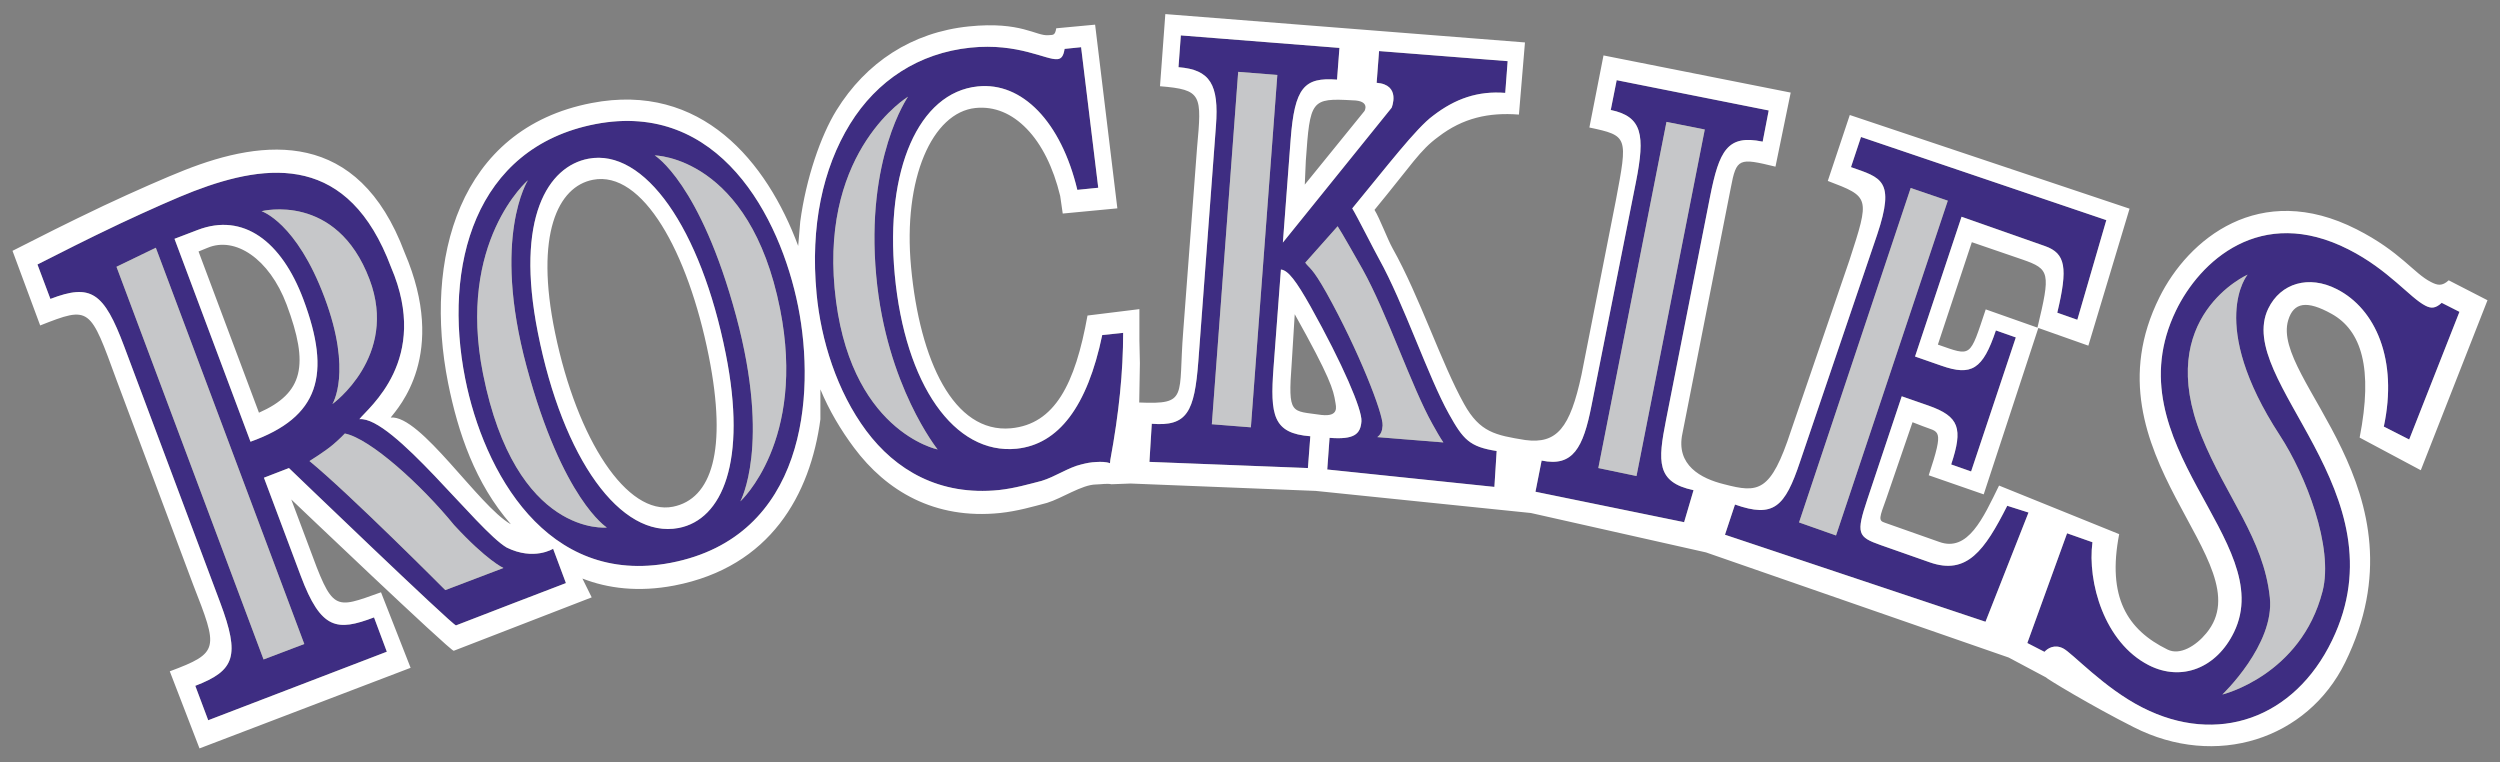 <?xml version="1.0" encoding="utf-8"?>
<!-- Generator: Adobe Illustrator 17.0.0, SVG Export Plug-In . SVG Version: 6.00 Build 0)  -->
<!DOCTYPE svg PUBLIC "-//W3C//DTD SVG 1.1//EN" "http://www.w3.org/Graphics/SVG/1.1/DTD/svg11.dtd">
<svg version="1.1" id="Layer_1" xmlns="http://www.w3.org/2000/svg" xmlns:xlink="http://www.w3.org/1999/xlink" x="0px" y="0px"
	 width="200px" height="61px" viewBox="0 0 200 61" style="enable-background:new 0 0 200 61;" xml:space="preserve">
<rect x="0" y="0" width="200" height="61" fill="#808080" stroke="none"/>
<path id="color2" style="fill:#3E2D82;" d="M40.536,43.805c-2.335-1.354-9.117-10.523-11.785-10.271
	c0.682-0.894,5.714-4.742,2.533-12.157c-3.383-9.025-9.745-8.396-15.778-6.086c-1.286,0.493-3.577,1.508-5.887,2.591
	c-2.929,1.392-4.409,2.16-6.623,3.277l1.035,2.755c3.239-1.242,4.273-0.566,5.917,3.833l7.666,20.456
	c1.605,4.283,1.179,5.443-1.992,6.661l1.034,2.755l14.289-5.482l-1.025-2.746c-2.948,1.121-4.239,1.015-5.863-3.326l-2.944-7.849
	l2.001-0.773c0,0,13.167,12.664,13.365,12.587c0.517-0.213,8.793-3.384,8.793-3.384l-1.025-2.746
	C44.249,43.901,42.711,44.878,40.536,43.805z M29.563,22.353c2.33,6.163-2.972,9.973-2.972,9.973s1.614-2.543-0.624-8.517
	c-2.257-6.032-5.042-6.912-5.042-6.912S26.924,15.353,29.563,22.353z M24.343,51.52l-3.258,1.237L9.319,21.342l3.147-1.523
	L24.343,51.52z M20.041,35.337l-6.081-16.232l1.847-0.706c3.654-1.407,6.719,0.904,8.459,5.539
	C26.528,29.976,25.551,33.364,20.041,35.337z M35.625,47.208c0,0-7.69-7.724-10.866-10.324c0,0,1.305-0.812,1.905-1.334
	c0.546-0.464,0.923-0.87,0.923-0.87c2.025,0.406,6.086,4.07,8.744,7.327c2.62,2.842,3.945,3.432,3.945,3.432L35.625,47.208z
	 M47.642,9.925c-9.697,1.871-12.211,11.393-10.427,20.36c1.474,7.42,6.511,16.652,16.459,14.738
	c10.751-2.079,11.592-13.384,10.18-20.485C62.41,17.277,57.484,8.03,47.642,9.925z M38.641,29.903
	c-2.108-10.576,3.592-15.483,3.592-15.483s-2.9,4.534-0.106,14.898c2.876,10.677,6.42,12.882,6.42,12.882
	S41.252,43.002,38.641,29.903z M54.293,42.239c-4.64,0.89-9.261-5.529-11.263-15.622c-1.837-9.237,0.841-13.303,4.027-13.917
	c4.496-0.865,8.996,5.525,11.007,15.618C59.775,36.913,57.793,41.562,54.293,42.239z M59.224,40.112c0,0,2.461-4.446-0.329-14.81
	c-2.881-10.678-6.516-12.868-6.516-12.868s7.599,0.077,10.025,12.283C64.512,35.298,59.224,40.112,59.224,40.112z M81.334,35.897
	c-4.989,0.503-8.933-5.129-9.755-13.927c-0.783-8.362,1.905-14.574,6.642-15.057c1.784-0.184,3.432,0.517,4.824,1.953
	c1.392,1.44,2.494,3.616,3.142,6.323l1.673-0.169L86.487,3.776l-1.32,0.135c-0.087,0.556-0.247,0.788-0.57,0.822
	c-0.889,0.092-3.137-1.315-6.946-0.923c-4.138,0.425-7.493,2.62-9.649,6.11c-2.184,3.548-3.185,8.169-2.677,13.564
	c0.348,3.727,1.634,7.836,3.973,10.978c2.34,3.137,5.849,5.225,10.615,4.742c1.247-0.135,2.369-0.464,3.422-0.735
	c1.083-0.329,2.156-1.083,3.171-1.315c0.416-0.106,0.749-0.174,1.189-0.193c0.358-0.019,0.764-0.029,1.102,0.097l0.029-0.271
	c0.696-3.771,1.025-7.053,1.025-10.156l-1.673,0.174C86.985,32.538,84.679,35.549,81.334,35.897z M66.77,23.073
	C65.73,11.907,72.643,7.735,72.643,7.735S69.22,12.632,70.1,22.082c0.807,8.774,4.911,13.874,4.911,13.874
	S67.828,34.51,66.77,23.073z M110.134,6.623c1.972,0.155,1.199,1.996,1.199,1.996l-8.701,10.785l0.619-8.213
	c0.315-4.215,1.093-5.022,3.713-4.82l0.193-2.538L94.468,2.833l-0.188,2.543c2.542,0.198,3.248,1.397,2.997,4.694l-1.407,18.804
	c-0.309,4.104-0.904,5.255-3.727,5.027l-0.188,3.05l12.679,0.493l0.193-2.543c-2.978-0.232-3.229-1.663-2.943-5.501l0.59-7.836
	c0.57,0.048,1.222,0.914,2.373,2.958c2.572,4.607,4.138,8.266,4.07,9.18c-0.077,1.034-0.58,1.479-2.552,1.325l-0.184,2.533
	l13.371,1.392l0.184-2.871c-2.175-0.338-2.678-0.918-3.819-2.968c-1.653-2.954-3.625-8.87-5.588-12.394
	c-0.387-0.686-1.76-3.417-2.146-4.046c2.736-3.316,5.124-6.434,6.458-7.41c1.789-1.378,3.597-2.001,5.782-1.832l0.193-2.538
	l-10.287-0.807L110.134,6.623z M100.07,34.186l-3.123-0.247l2.108-28.191l3.132,0.247L100.07,34.186z M109.003,21.536
	c1.963,3.524,3.935,9.441,5.598,12.399c0.3,0.541,0.619,1.102,0.87,1.46l-5.288-0.425c0.28-0.213,0.396-0.469,0.425-0.923
	c0.068-0.914-1.924-6.023-4.496-10.63c-1.15-2.045-1.334-1.914-1.692-2.402l2.591-2.914
	C107.311,18.544,108.616,20.854,109.003,21.536z M136.798,15.764c0.735-3.717,1.392-5.022,4.215-4.433l0.483-2.494l-12.162-2.422
	l-0.474,2.383c2.533,0.527,2.755,2.011,2.021,5.733l-3.558,17.905c-0.667,3.403-1.489,4.931-3.993,4.409l-0.493,2.494l11.892,2.435
	l0.754-2.561c-2.997-0.628-2.852-2.311-2.204-5.603L136.798,15.764z M130.92,38.082l-3.055-0.638l5.453-27.693l3.065,0.609
	L130.92,38.082z M160.58,40.46c-1.808,3.577-3.229,5.569-6.197,4.525l-3.935-1.383c-1.837-0.648-1.972-0.918-1.063-3.645
	l2.755-8.256l2.137,0.744c2.485,0.875,2.775,1.832,1.818,4.708l1.595,0.561l3.577-10.722l-1.595-0.561
	c-1.044,3.128-1.953,3.669-4.36,2.823l-2.108-0.735l3.722-11.181l6.671,2.345c1.663,0.584,1.847,1.74,0.986,5.331l1.605,0.565
	l2.32-7.971l-19.626-6.652l-0.802,2.412c2.407,0.846,3.558,1.03,2.098,5.39l-6.167,18.161c-1.218,3.654-2.117,4.533-5.211,3.441
	l-0.802,2.417l20.843,6.961l3.442-8.74L160.58,40.46z M143.924,41.794l8.932-26.755l2.968,1.015l-8.943,26.784L143.924,41.794z
	 M195.336,24.228c-0.483,0.44-0.822,0.474-1.296,0.232c-1.247-0.633-2.958-2.881-6.149-4.5c-7.067-3.596-11.921,0.967-13.815,4.892
	c-5.181,10.717,8.179,18.412,4.65,25.711c-1.383,2.871-4.186,3.993-6.815,2.659c-3.577-1.818-4.931-6.671-4.515-9.842l-2.03-0.715
	l-3.181,8.779l1.373,0.706c0.251-0.28,0.793-0.628,1.489-0.28c0.735,0.367,3.287,3.19,6.352,4.737
	c5.993,3.055,12.152,0.88,15.168-5.375c5.743-11.871-7.879-20.8-5.105-26.547c0.996-2.045,3.248-2.693,5.482-1.552
	c3.103,1.576,4.902,5.651,3.761,10.997l2.03,1.034l4.022-10.214L195.336,24.228z M182.39,34.834
	c2.059,3.152,4.322,8.932,3.413,12.471c-1.731,6.729-8.015,8.257-8.015,8.257s4.196-3.993,3.799-7.754
	c-0.493-4.718-3.519-8.092-5.462-12.906c-3.866-9.586,3.683-12.931,3.683-12.931S176.532,25.848,182.39,34.834z"/>
<path id="color1" style="fill:#C6C7C9;" d="M12.466,19.82l11.877,31.7l-3.258,1.237L9.319,21.342L12.466,19.82z M25.967,23.808
	c2.238,5.975,0.624,8.517,0.624,8.517s5.302-3.809,2.972-9.973c-2.639-6.999-8.638-5.457-8.638-5.457S23.71,17.775,25.967,23.808z
	 M36.331,42.007c-2.659-3.257-6.719-6.921-8.744-7.327c0,0-0.377,0.406-0.923,0.87c-0.599,0.522-1.905,1.334-1.905,1.334
	c3.176,2.601,10.866,10.324,10.866,10.324l4.65-1.769C40.275,45.439,38.951,44.849,36.331,42.007z M52.38,12.434
	c0,0,3.635,2.19,6.516,12.868c2.789,10.364,0.329,14.81,0.329,14.81s5.288-4.814,3.181-15.395
	C59.978,12.511,52.38,12.434,52.38,12.434z M42.127,29.318c-2.794-10.364,0.106-14.898,0.106-14.898s-5.699,4.907-3.592,15.483
	c2.61,13.099,9.905,12.297,9.905,12.297S45.003,39.996,42.127,29.318z M72.643,7.735c0,0-6.912,4.172-5.873,15.338
	c1.058,11.437,8.241,12.883,8.241,12.883s-4.104-5.1-4.911-13.874C69.22,12.632,72.643,7.735,72.643,7.735z M96.947,33.94
	l3.123,0.247l2.117-28.191l-3.132-0.247L96.947,33.94z M109.003,21.536c-0.387-0.682-1.692-2.992-1.992-3.436l-2.591,2.914
	c0.358,0.488,0.541,0.358,1.692,2.402c2.572,4.607,4.563,9.716,4.496,10.63c-0.029,0.454-0.145,0.711-0.425,0.923l5.288,0.425
	c-0.251-0.358-0.57-0.919-0.87-1.46C112.938,30.976,110.965,25.06,109.003,21.536z M133.318,9.751l-5.453,27.693l3.055,0.638
	l5.462-27.722L133.318,9.751z M152.856,15.039l-8.932,26.755l2.957,1.044l8.943-26.784L152.856,15.039z M179.809,21.971
	c0,0-7.55,3.345-3.683,12.931c1.943,4.814,4.969,8.188,5.462,12.906c0.396,3.761-3.799,7.754-3.799,7.754s6.284-1.528,8.015-8.257
	c0.909-3.538-1.354-9.319-3.413-12.471C176.532,25.848,179.809,21.971,179.809,21.971z"/>
<path id="fill" style="fill:#FFFFFF;" d="M47.057,12.7c-3.186,0.614-5.864,4.679-4.027,13.917
	c2.001,10.093,6.623,16.512,11.263,15.622c3.5-0.677,5.482-5.326,3.771-13.921C56.053,18.225,51.553,11.834,47.057,12.7z
	 M53.839,40.537c-3.664,0.735-7.657-5.316-9.435-13.921c-1.629-7.864,0.227-11.698,3.036-12.234c3.964-0.764,7.589,5.733,9.261,14.1
	C58.209,36.052,56.923,39.918,53.839,40.537z M15.806,18.399l-1.847,0.706l6.081,16.232c5.511-1.972,6.487-5.361,4.225-11.399
	C22.525,19.303,19.461,16.992,15.806,18.399z M20.717,33.016l-4.834-12.897l0.725-0.295c2.185-0.923,4.931,0.841,6.323,4.544
	C24.739,29.202,24.285,31.44,20.717,33.016z M193.663,37.618L199,24.02l-3.103-1.595c-0.532,0.488-0.899,0.406-1.421,0.135
	c-1.383-0.696-2.436-2.432-5.946-4.215c-7.783-3.954-13.487,0.812-15.777,5.443c-6.275,12.612,8.488,21.167,3.75,26.871
	c-0.831,1.015-2.117,1.798-3.102,1.305c-3.229-1.586-4.844-4.196-3.867-9.233l-9.61-3.886c-1.276,2.6-2.485,5.355-4.795,4.504
	l-4.331-1.528c-0.561-0.174-0.445-0.406,0.116-1.963l2.088-6.08l0.812,0.314c1.296,0.527,1.76,0.082,0.483,3.93l4.399,1.528
	l4.37-13.313l4.002,1.416l3.297-10.958L147.983,9.2l-1.76,5.274c3.374,1.286,3.374,1.286,1.731,6.347l-4.669,13.622
	c-1.624,4.965-2.61,5.013-5.356,4.297c-1.856-0.454-3.877-1.528-3.335-4.061l3.867-19.64c0.454-2.407,0.648-2.417,3.577-1.706
	l1.218-5.926l-14.976-2.973L127.15,10.2c3.103,0.662,3.084,0.715,2.117,5.84l-2.746,13.936c-0.918,4.264-1.963,5.564-4.505,5.226
	c-2.388-0.387-3.625-0.619-4.882-2.871c-1.818-3.253-3.558-8.6-5.733-12.477c-0.416-0.749-1.015-2.373-1.441-3.064
	c3.007-3.65,3.625-4.766,5.105-5.844c1.963-1.513,4.041-1.967,6.449-1.779l0.483-5.772L93.226,1.127L92.8,6.899
	c3.393,0.276,3.345,0.682,2.963,4.935L94.657,26.51c-0.416,5.25,0.444,5.859-3.519,5.69l0.053-3.142l-0.039-1.818v-2.509L87,25.243
	c-0.986,5.491-2.62,8.692-6.129,9.02c-4.578,0.416-7.29-5.424-7.986-12.897c-0.667-7.105,1.711-12.37,5.153-12.727
	c1.518-0.155,2.915,0.44,4.099,1.663c1.189,1.223,2.122,3.069,2.678,5.375l0.203,1.407l4.37-0.416L87.609,1.973L84.5,2.263
	c-0.102,0.609-0.266,0.517-0.619,0.551c-0.976,0.101-2.18-1.131-6.371-0.701c-4.549,0.464-8.232,2.881-10.6,6.719
	c-1.247,2.021-2.427,5.429-2.891,8.899l-0.164,1.943c-2.509-6.748-7.749-13.129-16.532-11.432
	C36.65,10.297,33.889,20.772,35.847,30.638c0.802,4.002,2.18,8.044,5.013,11.291h-0.014c-2.567-1.469-7.207-8.753-9.591-8.526
	c0.599-0.783,4.607-5.047,1.112-13.202c-3.722-9.929-11.219-9.116-17.61-6.588c-1.402,0.551-3.93,1.653-6.472,2.847
	C5.065,17.993,3.432,18.834,1,20.066l2.214,5.97c4.017-1.585,3.973-1.474,6.129,4.423l6.105,16.304
	c2.011,5.143,2.127,5.453-1.866,6.942l2.378,6.168l16.889-6.448l-2.369-6.042c-3.799,1.353-3.838,1.585-5.8-3.751l-1.378-3.674
	c0,0,12.776,12.182,12.998,12.104c0.696-0.271,11.036-4.273,11.036-4.273l-0.74-1.499h0.015c2.006,0.783,4.467,1.102,7.342,0.551
	c7.701-1.489,10.872-7.289,11.679-13.297V31.15c0.696,1.682,1.634,3.253,2.692,4.67c2.576,3.452,6.434,5.761,11.684,5.22
	c1.373-0.145,2.601-0.503,3.761-0.812c1.189-0.367,2.784-1.449,3.887-1.469c0.474-0.01,0.899-0.097,1.262-0.019l1.527-0.058
	l14.806,0.59l17.219,1.768l14.009,3.152l24.217,8.411l2.978,1.586c-0.039,0.048,3.645,2.282,7.019,3.983
	c6.593,3.355,13.902,0.967,16.918-5.172c6.787-13.844-5.994-22.627-4.554-27.384c0.435-1.445,1.499-1.605,3.471-0.508
	c2.388,1.329,3.335,4.341,2.243,9.9L193.663,37.618z M36.481,50.031c-0.198,0.077-13.365-12.587-13.365-12.587l-2.001,0.773
	l2.944,7.849c1.624,4.341,2.915,4.447,5.863,3.326l1.025,2.746L16.657,57.62l-1.034-2.755c3.171-1.218,3.596-2.378,1.992-6.661
	L9.948,27.747c-1.643-4.399-2.678-5.076-5.917-3.833l-1.035-2.755c2.214-1.117,3.693-1.885,6.623-3.277
	c2.311-1.083,4.601-2.098,5.887-2.591c6.033-2.311,12.394-2.939,15.778,6.086c3.181,7.415-1.851,11.263-2.533,12.157
	c2.668-0.251,9.45,8.918,11.785,10.271c2.175,1.073,3.713,0.097,3.713,0.097l1.025,2.746C45.273,46.647,36.998,49.818,36.481,50.031
	z M53.675,45.023c-9.948,1.914-14.985-7.318-16.459-14.738c-1.784-8.967,0.73-18.489,10.427-20.36
	c9.841-1.895,14.767,7.353,16.213,14.613C65.266,31.639,64.425,42.944,53.675,45.023z M88.827,36.787l-0.029,0.271
	c-0.338-0.126-0.744-0.116-1.102-0.097c-0.44,0.019-0.773,0.087-1.189,0.193c-1.015,0.232-2.088,0.986-3.171,1.315
	c-1.054,0.271-2.175,0.599-3.422,0.735c-4.766,0.482-8.276-1.605-10.615-4.742c-2.339-3.142-3.625-7.251-3.973-10.978
	c-0.508-5.394,0.493-10.016,2.677-13.564c2.156-3.49,5.511-5.685,9.649-6.11c3.809-0.392,6.057,1.015,6.946,0.923
	c0.324-0.034,0.483-0.266,0.57-0.822l1.32-0.135L87.86,15.02l-1.673,0.169c-0.648-2.707-1.75-4.882-3.142-6.323
	c-1.392-1.436-3.041-2.137-4.824-1.953c-4.737,0.483-7.425,6.695-6.642,15.057c0.822,8.798,4.766,14.429,9.755,13.927
	c3.345-0.348,5.651-3.36,6.845-9.093l1.673-0.174C89.852,29.734,89.523,33.016,88.827,36.787z M109.158,8.881l-4.776,5.888
	l0.083-1.909c0.342-4.849,0.4-5.027,3.745-4.834C109.651,8.049,109.158,8.881,109.158,8.881z M103.337,29.048l0.242-3.911
	c2.833,5.066,3.094,6.042,3.248,7.029c0.048,0.343,0.329,1.189-1.112,1.03C103.289,32.837,103.024,33.273,103.337,29.048z
	 M119.551,38.952L106.18,37.56l0.184-2.533c1.972,0.155,2.475-0.29,2.552-1.325c0.068-0.914-1.499-4.573-4.07-9.18
	c-1.15-2.045-1.802-2.91-2.373-2.958l-0.59,7.836c-0.286,3.838-0.035,5.269,2.943,5.501l-0.193,2.543l-12.679-0.493l0.188-3.05
	c2.823,0.227,3.417-0.923,3.727-5.027l1.407-18.804c0.251-3.297-0.454-4.496-2.997-4.694l0.188-2.543l12.688,1.001l-0.193,2.538
	c-2.62-0.203-3.397,0.604-3.713,4.82l-0.619,8.213l8.701-10.785c0,0,0.773-1.842-1.199-1.996l0.193-2.538l10.287,0.807l-0.193,2.538
	c-2.185-0.169-3.993,0.454-5.782,1.832c-1.334,0.976-3.722,4.094-6.458,7.41c0.387,0.628,1.76,3.359,2.146,4.046
	c1.963,3.524,3.935,9.441,5.588,12.394c1.141,2.05,1.644,2.63,3.819,2.968L119.551,38.952z M134.729,41.775l-11.892-2.435
	l0.493-2.494c2.504,0.522,3.326-1.005,3.993-4.409l3.558-17.905c0.735-3.722,0.512-5.206-2.021-5.733l0.474-2.383l12.162,2.422
	l-0.483,2.494c-2.823-0.59-3.481,0.715-4.215,4.433l-3.519,17.847c-0.648,3.292-0.793,4.974,2.204,5.603L134.729,41.775z
	 M162.997,26.21l-4.138-1.46c-1.305,3.896-1.102,3.771-3.829,2.818l2.717-8.193l4.07,1.396
	C163.993,21.531,164.051,21.816,162.997,26.21z M158.84,49.741l-20.843-6.961l0.802-2.417c3.094,1.092,3.993,0.213,5.211-3.441
	l6.167-18.161c1.46-4.36,0.309-4.544-2.098-5.39l0.802-2.412l19.626,6.652l-2.32,7.971l-1.605-0.565
	c0.86-3.592,0.677-4.747-0.986-5.331l-6.671-2.345l-3.722,11.181l2.108,0.735c2.407,0.846,3.316,0.305,4.36-2.823l1.595,0.561
	l-3.577,10.722l-1.595-0.561c0.957-2.876,0.667-3.833-1.818-4.708l-2.137-0.744l-2.755,8.256c-0.909,2.726-0.773,2.997,1.063,3.645
	l3.935,1.383c2.968,1.044,4.389-0.948,6.197-4.525l1.702,0.541L158.84,49.741z M186.944,23.131
	c-2.233-1.141-4.486-0.493-5.482,1.552c-2.775,5.748,10.847,14.676,5.105,26.547c-3.016,6.255-9.175,8.43-15.168,5.375
	c-3.065-1.547-5.617-4.37-6.352-4.737c-0.696-0.348-1.238,0-1.489,0.28l-1.373-0.706l3.181-8.779l2.03,0.715
	c-0.416,3.171,0.938,8.024,4.515,9.842c2.629,1.334,5.432,0.213,6.815-2.659c3.529-7.299-9.831-14.994-4.65-25.711
	c1.895-3.925,6.748-8.488,13.815-4.892c3.19,1.619,4.902,3.867,6.149,4.5c0.474,0.242,0.812,0.208,1.296-0.232l1.421,0.72
	l-4.022,10.214l-2.03-1.034C191.846,28.782,190.048,24.707,186.944,23.131z"/>
</svg>
